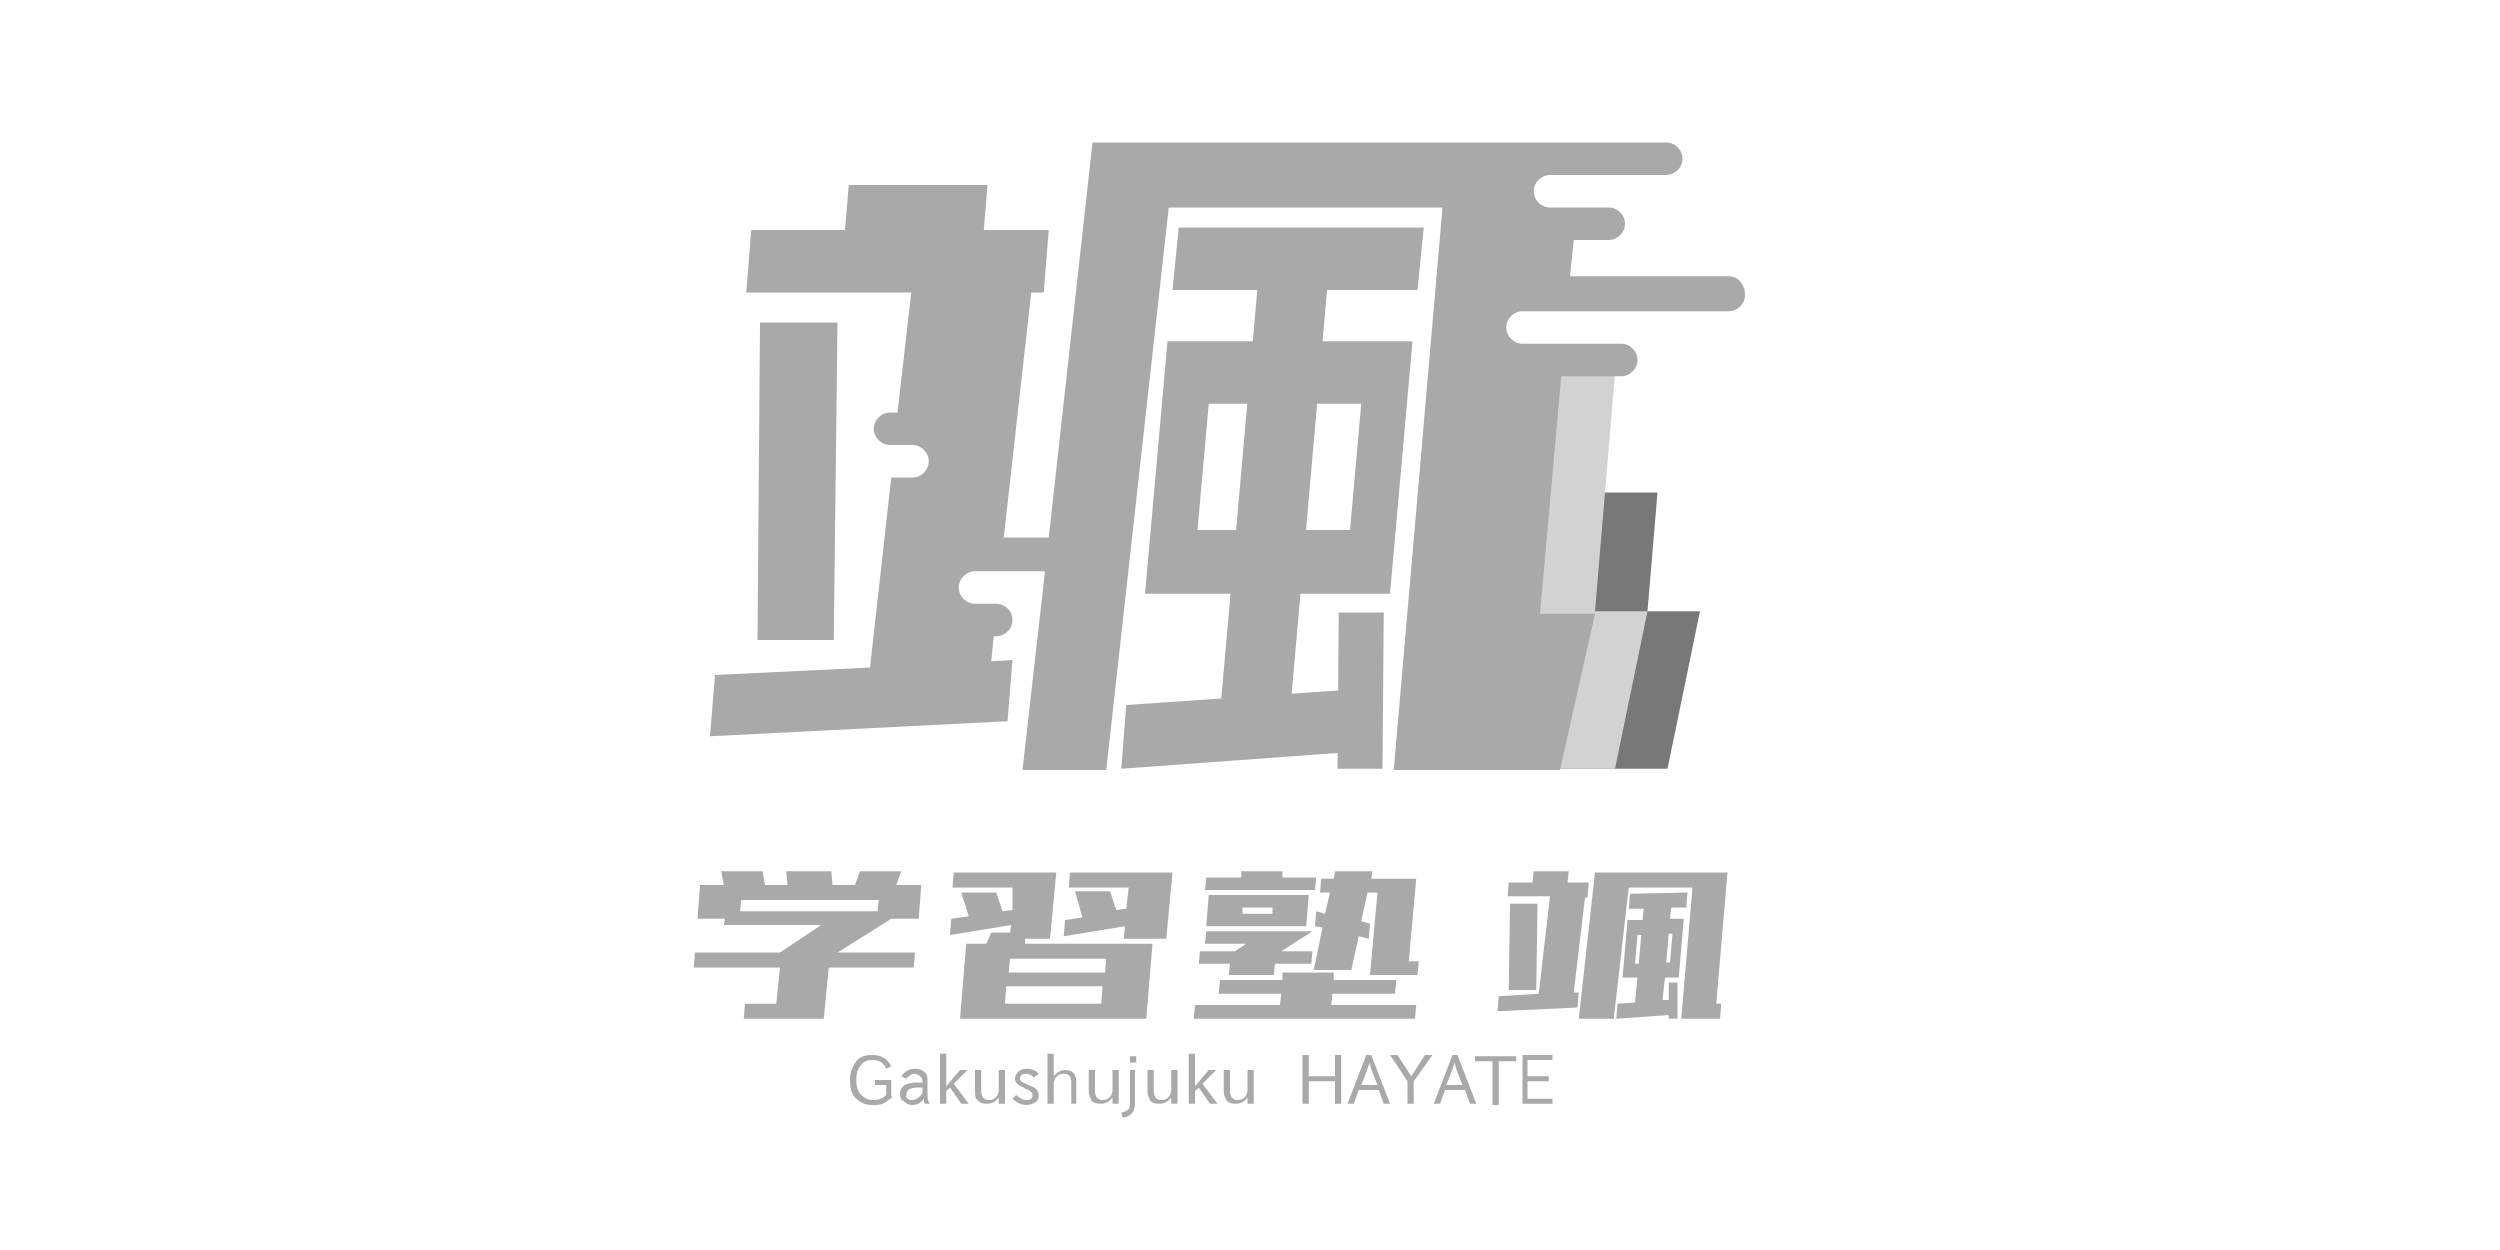 <?xml version="1.0" encoding="utf-8"?>
<!-- Generator: Adobe Illustrator 25.2.1, SVG Export Plug-In . SVG Version: 6.00 Build 0)  -->
<svg version="1.1" id="レイヤー_3" xmlns="http://www.w3.org/2000/svg" xmlns:xlink="http://www.w3.org/1999/xlink" x="0px"
	 y="0px" width="200px" height="100px" viewBox="0 0 200 100" style="enable-background:new 0 0 200 100;" xml:space="preserve">
<style type="text/css">
	.st0{fill:#787878;}
	.st1{fill:#D2D2D2;}
	.st2{fill:#A9A9A9;}
</style>
<g>
	<g>
		<polygon class="st0" points="131.8,48.9 132.6,39.4 121.6,39.4 119.8,61.5 119.9,61.5 133.4,61.5 136,48.9 		"/>
		<polygon class="st1" points="127.6,48.9 129.2,29.9 118.2,29.9 115.6,61.5 115.7,61.5 129.2,61.5 131.8,48.9 		"/>
		<g>
			<polygon class="st2" points="60.8,25.8 60.6,51.2 66.7,51.2 67,25.8 			"/>
			<path class="st2" d="M138.3,22.1h-12.7l0.3-2.9h2.8c0.7,0,1.3-0.6,1.3-1.3v0c0-0.7-0.6-1.3-1.3-1.3h-4.7c-0.7,0-1.3-0.6-1.3-1.3
				v0c0-0.7,0.6-1.3,1.3-1.3h9.3c0.7,0,1.3-0.6,1.3-1.3v0c0-0.7-0.6-1.3-1.3-1.3H87.4L83.9,43h-3.6l2.2-19.6h1l0.4-5h-5.2l0.3-3.6
				H67.9l-0.3,3.6h-7.5l-0.4,5h13.2l-1.1,9.6h-0.6c-0.7,0-1.3,0.6-1.3,1.3v0c0,0.7,0.6,1.3,1.3,1.3h1.8c0.7,0,1.3,0.6,1.3,1.3v0
				c0,0.7-0.6,1.3-1.3,1.3h-1.7l-1.7,15.2l-12.4,0.6l-0.4,4.9l23.8-1.2l0.4-4.9l-1.7,0.1l0.2-2h0.2c0.7,0,1.3-0.6,1.3-1.3v0
				c0-0.7-0.5-1.2-1.2-1.3l0,0H78c-0.7,0-1.3-0.6-1.3-1.3v0c0-0.7,0.6-1.3,1.3-1.3h5.6l-1.8,15.9h6.7l5-45h21.9l-3.9,45h0.1h13.2
				l2.8-12.5h-4.4l1.7-19h4.8c0.7,0,1.3-0.6,1.3-1.3v0c0-0.7-0.6-1.3-1.3-1.3h-7.9c-0.7,0-1.3-0.6-1.3-1.3v0c0-0.7,0.6-1.3,1.3-1.3
				h16.5c0.7,0,1.3-0.6,1.3-1.3v0C139.6,22.7,139,22.1,138.3,22.1z"/>
		</g>
		<g>
			<polygon class="st2" points="94.3,18.2 93.8,23.2 113.4,23.2 113.9,18.2 			"/>
			<polygon class="st2" points="107.1,49 110.7,49 110.6,61.5 107,61.5 			"/>
			<polygon class="st2" points="90.1,56.4 89.7,61.5 107.5,60.2 107.6,55.2 			"/>
			<polygon class="st2" points="100.6,23 97.7,55.9 103.3,55.9 106.2,22.8 			"/>
			<path class="st2" d="M93.4,27.3H113l-1.8,20.2H91.6L93.4,27.3z M95.8,42.4H108l0.9-10.1H96.7L95.8,42.4z"/>
		</g>
	</g>
</g>
<g>
	<path class="st2" d="M57.9,74.1l0.1-0.6h-2.2l0.2-2.7h1.9l-0.2-1.1h3.3l0.2,1.1H63l-0.1-1.1h3.6l0.1,1.1h1.8l0.4-1.1h3.3l-0.4,1.1
		h1.9h0.1l-0.2,2.7h-2.2L67,76.2h6.2l-0.1,1.2h-6.8l-0.4,4.1h-0.2H62h-2.5l0.1-1.2h2.5l0.3-2.9h-6.9l0.1-1.2h6.8l3.3-2.2H57.9z
		 M67.6,72.9h2.6l0.1-0.9H59.3l-0.1,0.9H67.6z"/>
	<path class="st2" d="M76.2,71l0.1-1.2h4.8h1.7h1.7l-0.5,5.3h-2L82,75.5h6.6h3.6l-0.5,6h-3.6h-7.7h-3.6l0.5-6h1.6l0.4-0.9h1.5
		l0.1-0.6l-4.9,0.8l0.1-1.3l1.4-0.2l-0.6-1.9h2.8l0.5,1.5l0.8-0.1L81,71H76.2z M80.4,80.3h7.7l0.1-1.4h-7.7L80.4,80.3z M80.7,77.8
		h7.7l0.1-1.1h-7.7L80.7,77.8z M89.9,75.1l0.1-1l-4.9,0.8l0.1-1.3l1.4-0.2L86,71.3h2.8l0.5,1.5l0.8-0.1l0.2-1.7h-4.8l0.1-1.2h4.8
		h1.7h1.7l-0.5,5.3H89.9z"/>
	<path class="st2" d="M97.5,79.5l0.1-1.1h5l0-0.6h4.1l0,0.6h5l-0.1,1.1h-5l-0.1,0.9h6.8l-0.1,1.1h-6.8h-4.1h-6.8l0.1-1.1h6.8
		l0.1-0.9H97.5z M96.4,75.5l0.1-1h5h3.2h0.3l-2.5,1.6h2.5l-0.1,1h-2.9l-0.1,0.9h-3.6l0.1-0.9h-2.5l0.1-1h2.8l0.9-0.6H96.4z
		 M96.4,71.2l0.1-1h2.8l0-0.5h3.3l0,0.5h2.7l-0.1,1H96.4z M96.5,74.1l0.2-2.5h0.1h2.7h2.4h2.4h0.4l-0.2,2.5h-0.2h-2.6h-2.4h-2.5
		H96.5z M99.4,73.1h2.4l0-0.5h-2.4L99.4,73.1z M105.1,77.6l0.7-3.4l-0.6-0.1l0.1-1.2l0.7,0.2l0.4-1.7h-0.8l0.1-1.1h1l0.1-0.6h3
		l-0.1,0.6h0.6h2.5h0.5l-0.6,6.6h0.8l-0.1,1.1h-0.8h-2.9h-0.1l0.6-6.6h-0.8l-0.5,2.3l0.7,0.2l-0.1,1.2l-0.8-0.2l-0.6,2.7H105.1z"/>
	<path class="st2" d="M120.6,71.8l0.1-1.2h1.9l0.1-0.9h2.8l-0.1,0.9h1.7l-0.1,1.2h-0.2l-0.9,7.6l0.4,0l-0.1,1.2l-6.4,0.3l0.1-1.2
		l3.2-0.2l0.9-7.8H120.6z M120.7,79.2l0.1-6.9h2.2l-0.1,6.9H120.7z M134.5,81.5l0.9-10.5h-5.1l-1.2,10.5h-2.8l1.3-11.7h1.2h1.7h5.1
		h1.6h1l-0.9,10.5h0.4l-0.1,1.2h-0.4H134.5L134.5,81.5z M129.8,78.3l0.4-4.7h0.3h0.6h0.3l0.1-0.9l-1.2,0l0.1-1.2l4.6-0.1l-0.1,1.2
		l-1.2,0l-0.1,0.9h0.3h0.7h0.1l-0.4,4.7H134h-0.5h-0.3l-0.2,1.8l0.5,0v-1.4h0.7l0,2.9h-0.7v-0.3l-4.2,0.3l0.1-1.2l1.4-0.1l0.2-2
		h-0.3h-0.5H129.8z M130.8,77.1h0.3l0.2-2.3H131L130.8,77.1z M133.8,74.7h-0.3l-0.2,2.3h0.3L133.8,74.7z"/>
</g>
<g>
	<path class="st2" d="M71.4,87.7c-0.1,0.2-0.3,0.3-0.6,0.5c-0.3,0.2-0.6,0.2-1,0.2c-0.6,0-1-0.2-1.4-0.6C68.1,87.5,68,87,68,86.4
		c0-0.6,0.2-1.1,0.5-1.5c0.3-0.4,0.8-0.5,1.3-0.5c0.7,0,1.2,0.3,1.5,0.9l-0.4,0.2c-0.2-0.5-0.6-0.7-1.1-0.7c-0.4,0-0.7,0.1-0.9,0.4
		c-0.3,0.3-0.4,0.7-0.4,1.2c0,0.5,0.1,0.8,0.3,1.1c0.3,0.3,0.6,0.5,1,0.5c0.5,0,0.8-0.1,1.1-0.4v-0.8h-0.9v-0.4h1.3V87.7z"/>
	<path class="st2" d="M74,88.3c-0.1-0.1-0.1-0.3-0.1-0.4h0c-0.2,0.3-0.5,0.5-0.9,0.5c-0.3,0-0.5-0.1-0.7-0.3
		C72.1,88,72,87.8,72,87.5c0-0.6,0.5-0.9,1.4-0.9l0.4,0v-0.1c0-0.2-0.1-0.3-0.2-0.4c-0.1-0.1-0.3-0.2-0.4-0.2
		c-0.3,0-0.5,0.2-0.7,0.4l-0.4-0.2c0.3-0.4,0.6-0.6,1.1-0.6c0.3,0,0.6,0.1,0.8,0.3c0.2,0.2,0.2,0.4,0.2,0.7v1c0,0.3,0,0.6,0.2,0.8
		H74z M73.8,87l-0.3,0c-0.7,0-1,0.2-1,0.6c0,0.1,0,0.2,0.1,0.3C72.7,88,72.9,88,73,88c0.2,0,0.4-0.1,0.6-0.3
		c0.2-0.2,0.2-0.3,0.2-0.5V87z"/>
	<path class="st2" d="M77.5,88.3h-0.6L76,87l-0.3,0.3v1h-0.5v-4h0.5v2.6l1.1-1.3h0.6l-1.1,1.1L77.5,88.3z"/>
	<path class="st2" d="M80.3,88.3h-0.4v-0.5c-0.3,0.4-0.6,0.5-1,0.5c-0.3,0-0.6-0.1-0.7-0.3C78,87.9,78,87.6,78,87.3v-1.7h0.5v1.7
		c0,0.4,0.2,0.7,0.6,0.7c0.4,0,0.7-0.2,0.8-0.7v-1.7h0.5V88.3z"/>
	<path class="st2" d="M82.7,86.2c-0.2-0.2-0.4-0.3-0.6-0.3c-0.3,0-0.5,0.1-0.5,0.4c0,0.2,0.2,0.3,0.5,0.4l0.2,0.1
		c0.5,0.2,0.8,0.4,0.8,0.8c0,0.3-0.1,0.5-0.3,0.6c-0.2,0.1-0.4,0.2-0.7,0.2c-0.4,0-0.8-0.2-1.1-0.5l0.3-0.3c0.2,0.2,0.5,0.4,0.8,0.4
		c0.4,0,0.5-0.1,0.5-0.4c0-0.2-0.2-0.4-0.6-0.5L81.9,87c-0.5-0.2-0.7-0.4-0.7-0.7c0-0.2,0.1-0.4,0.2-0.5c0.2-0.2,0.4-0.3,0.7-0.3
		c0.4,0,0.7,0.1,1,0.4L82.7,86.2z"/>
	<path class="st2" d="M86.2,88.3h-0.5v-1.7c0-0.5-0.2-0.7-0.6-0.7c-0.4,0-0.7,0.2-0.8,0.7v1.7h-0.5v-4h0.5v1.8
		c0.2-0.3,0.6-0.5,0.9-0.5c0.6,0,0.9,0.3,0.9,1V88.3z"/>
	<path class="st2" d="M89.4,88.3H89v-0.5c-0.3,0.4-0.6,0.5-1,0.5c-0.3,0-0.6-0.1-0.7-0.3c-0.1-0.2-0.2-0.4-0.2-0.7v-1.7h0.5v1.7
		c0,0.4,0.2,0.7,0.6,0.7c0.4,0,0.7-0.2,0.8-0.7v-1.7h0.5V88.3z"/>
	<path class="st2" d="M90.8,85.6v2.6c0,0.4-0.1,0.8-0.4,1c-0.1,0.1-0.4,0.2-0.6,0.2L89.7,89c0.2,0,0.3-0.1,0.5-0.2
		c0.2-0.1,0.2-0.3,0.2-0.6v-2.6H90.8z M90.9,85h-0.5v-0.5h0.5V85z"/>
	<path class="st2" d="M94.1,88.3h-0.4v-0.5c-0.3,0.4-0.6,0.5-1,0.5c-0.3,0-0.6-0.1-0.7-0.3c-0.1-0.2-0.2-0.4-0.2-0.7v-1.7h0.5v1.7
		c0,0.4,0.2,0.7,0.6,0.7c0.4,0,0.7-0.2,0.8-0.7v-1.7h0.5V88.3z"/>
	<path class="st2" d="M97.4,88.3h-0.6L95.9,87l-0.3,0.3v1h-0.5v-4h0.5v2.6l1.1-1.3h0.6l-1.1,1.1L97.4,88.3z"/>
	<path class="st2" d="M100.2,88.3h-0.4v-0.5c-0.3,0.4-0.6,0.5-1,0.5c-0.3,0-0.6-0.1-0.7-0.3c-0.1-0.2-0.2-0.4-0.2-0.7v-1.7h0.5v1.7
		c0,0.4,0.2,0.7,0.6,0.7c0.4,0,0.7-0.2,0.8-0.7v-1.7h0.5V88.3z"/>
	<path class="st2" d="M107.3,88.3h-0.5v-1.8h-2.1v1.8h-0.5v-3.9h0.5v1.7h2.1v-1.7h0.5V88.3z"/>
	<path class="st2" d="M111.2,88.3h-0.5l-0.4-1.1h-1.6l-0.4,1.1h-0.5l1.5-3.9h0.4L111.2,88.3z M110.2,86.8l-0.4-1
		c-0.1-0.3-0.2-0.5-0.2-0.8h0c-0.1,0.2-0.2,0.5-0.3,0.8l-0.4,1H110.2z"/>
	<path class="st2" d="M114.6,84.4l-1.5,2.1v1.8h-0.5v-1.8l-1.4-2.1h0.6l1.1,1.7l1.1-1.7H114.6z"/>
	<path class="st2" d="M118.1,88.3h-0.5l-0.4-1.1h-1.6l-0.4,1.1h-0.5l1.5-3.9h0.4L118.1,88.3z M117,86.8l-0.4-1
		c-0.1-0.3-0.2-0.5-0.2-0.8h0c-0.1,0.2-0.2,0.5-0.3,0.8l-0.4,1H117z"/>
	<path class="st2" d="M121.3,84.9h-1.4v3.5h-0.5v-3.5H118v-0.4h3.3V84.9z"/>
	<path class="st2" d="M124.3,88.3h-2.5v-3.9h2.4v0.4h-2v1.3h1.7v0.4h-1.7v1.4h2V88.3z"/>
</g>
</svg>
